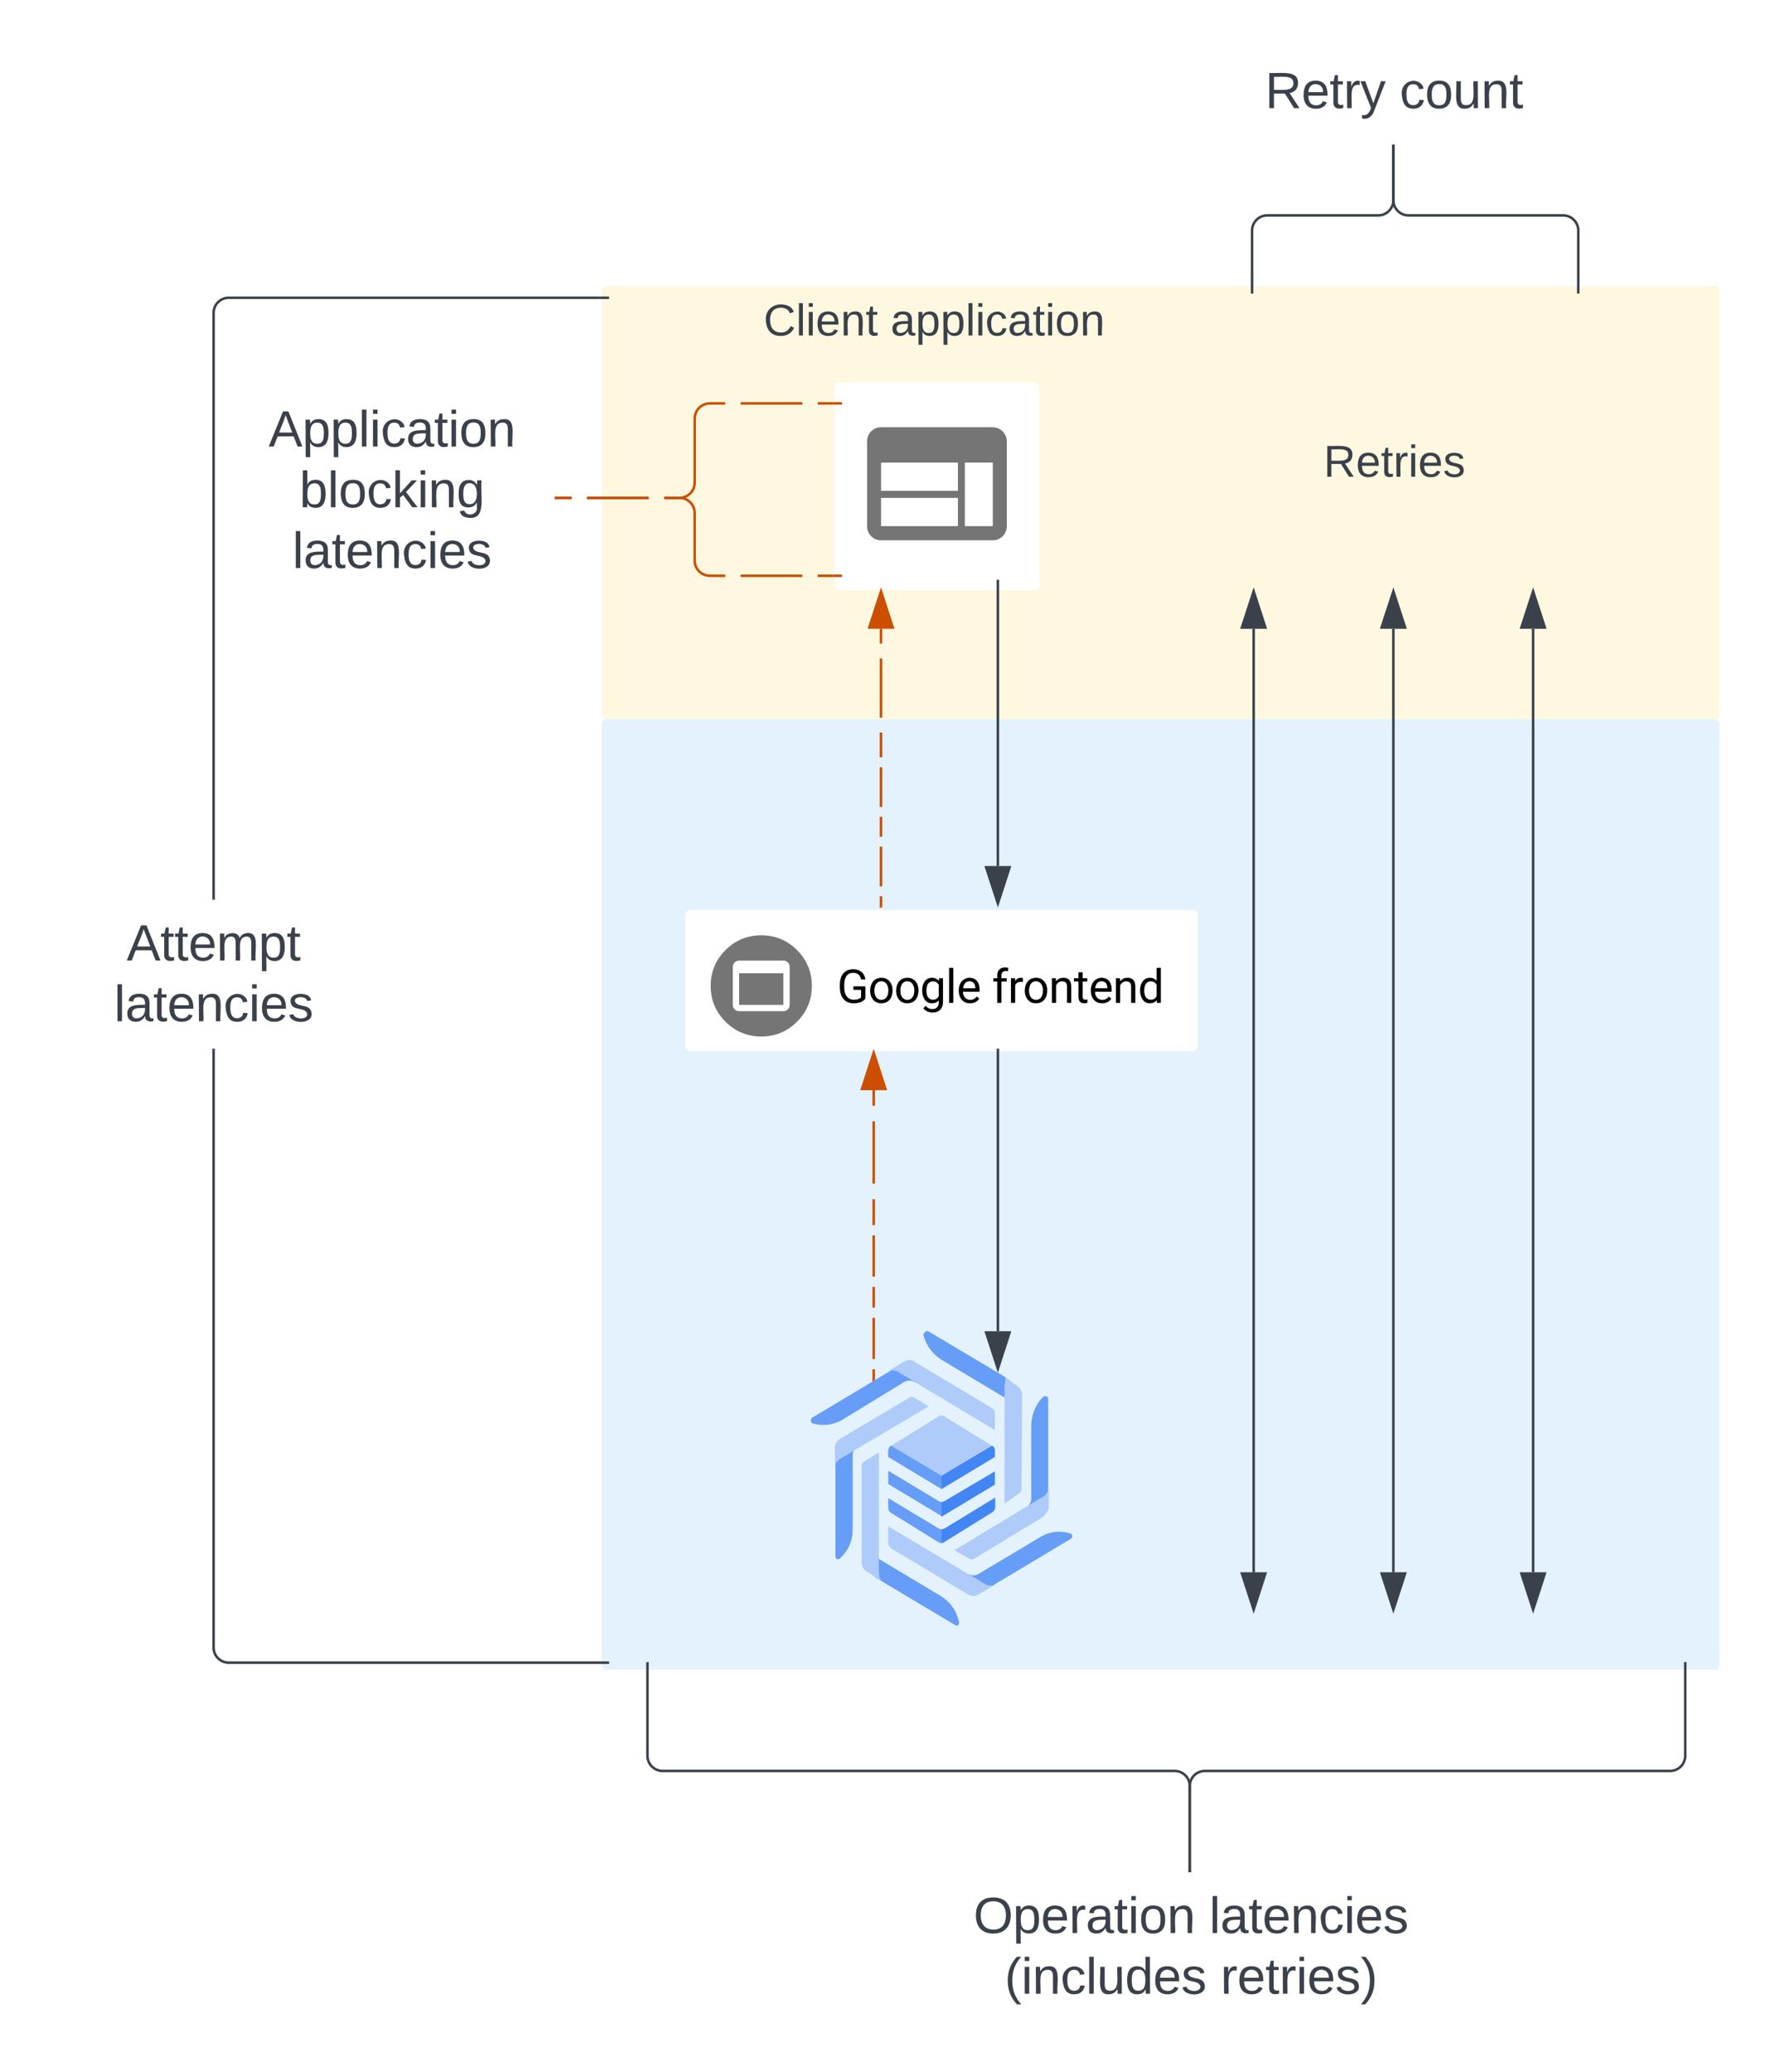 <svg xmlns="http://www.w3.org/2000/svg" xmlns:xlink="http://www.w3.org/1999/xlink" xmlns:lucid="lucid" width="700" height="818.93"><g transform="translate(-360 -260)" lucid:page-tab-id="0_0"><path d="M0 0h1760v1360H0z" fill="#fff"/><path d="M597.9 546.26a2 2 0 0 1 2-2H1038a2 2 0 0 1 2 2V918a2 2 0 0 1-2 2H599.9a2 2 0 0 1-2-2z" fill="#e3f2fd"/><use xlink:href="#a" transform="matrix(1,0,0,1,613.895,560.263) translate(0 17.067)"/><path d="M597.9 375.05a2 2 0 0 1 2-2H1038a2 2 0 0 1 2 2v167.2a2 2 0 0 1-2 2H599.9a2 2 0 0 1-2-2z" fill="#fff8e1"/><path d="M690 412.27a2 2 0 0 1 2-2h77.05a2 2 0 0 1 2 2v77.88a2 2 0 0 1-2 2H692a2 2 0 0 1-2-2z" fill="#fff" filter="url(#b)"/><path d="M690 412.27a2 2 0 0 1 2-2h77.05a2 2 0 0 1 2 2v77.88a2 2 0 0 1-2 2H692a2 2 0 0 1-2-2z" fill="#fff" filter="url(#c)"/><path d="M702.9 428.88h55.26v44.66H702.9z" fill="#fff" fill-opacity="0"/><path d="M752.63 428.88h-44.2c-1.53 0-2.84.55-3.92 1.63-1.06 1.1-1.6 2.42-1.6 3.96v33.5c0 1.54.54 2.86 1.6 3.95 1.1 1.1 2.4 1.64 3.92 1.64h44.2c1.54 0 2.84-.54 3.92-1.63 1.08-1.08 1.62-2.4 1.62-3.94v-33.5c0-1.54-.54-2.85-1.62-3.94-1.08-1.1-2.38-1.64-3.9-1.64zm-13.8 39.08h-30.4V456.8h30.4zm0-13.96h-30.4v-11.16h30.4zm13.8 13.96h-11.05v-25.12h11.05z" fill-opacity=".54"/><g filter="url(#d)"><path d="M631.05 620.7a2 2 0 0 1 2-2h198.63a2 2 0 0 1 2 2v51.83a2 2 0 0 1-2 2H633.05a2 2 0 0 1-2-2z" fill="#fff"/><path d="M652.3 643.7h17.5v12.5h-17.5z" fill="#757575"/><path d="M661.05 628.7c-5.52 0-10.24 1.95-14.14 5.86-3.9 3.9-5.85 8.62-5.85 14.14 0 5.53 1.96 10.24 5.86 14.15 3.9 3.9 8.63 5.85 14.15 5.85 5.53 0 10.24-1.95 14.15-5.85 3.9-3.9 5.85-8.62 5.85-14.15 0-5.52-1.95-10.24-5.85-14.14-3.9-3.9-8.62-5.86-14.15-5.86zm11.25 27.5c0 .7-.24 1.28-.73 1.77-.5.5-1.07.73-1.77.73h-17.5c-.7 0-1.27-.24-1.76-.73-.5-.5-.74-1.08-.74-1.77v-15c0-.7.25-1.28.74-1.77.5-.48 1.07-.73 1.76-.73h17.5c.7 0 1.28.25 1.77.73.5.5.73 1.08.73 1.77z" fill="#757575"/><use xlink:href="#e" transform="matrix(1,0,0,1,691.053,638.703) translate(0 16.699)"/><use xlink:href="#f" transform="matrix(1,0,0,1,691.053,638.703) translate(61.251 16.699)"/></g><path d="M756.66 812.03l-24.3-14.55c-3.7-2.33-6.1-5.7-7.23-10 0 0 .93-1.87 2.17-1.17l30.3 18.05c3.6 2.2 1.33 11.63 1.33 11.63 0-1.63-.82-3.14-2.27-3.95z" stroke="#000" stroke-opacity="0" stroke-width="6.25" fill="#669df6"/><path d="M764 848.33c0 .82-.3 1.52-.93 1.98l-5.8 3.97v-46.32c0-1.5.94-3.25-.3-4.07l5.27 3.96c1.35.8 2.07 2.2 1.97 3.84z" stroke="#000" stroke-opacity="0" stroke-width="6.25" fill="#aecbfa"/><path d="M732.37 853.7c-.4 0-.83-.13-1.14-.36l-19.95-12v5.25l21.1 12.67 1.64-3.37s-1.24-2.2-1.65-2.2zM733.5 864.16c-.72.47-1.54.47-2.27 0l-19.95-12v3.85c0 .83.4 1.53 1.14 2l18.8 11.63c.74.47 1.56.47 2.18 0 .62-1.05.93-1.86 1.24-3.03l-1.13-2.2z" stroke="#000" stroke-opacity="0" stroke-width="6.25" fill="#669df6"/><path d="M732.37 848.57l21.1-12.7v-2.43c0-.93-.43-1.63-1.15-1.98l-18.92-11.64c-.62-.46-1.44-.46-2.17 0l-18.8 11.64c-.74.35-1.15 1.16-1.15 1.98v2.44l21.1 12.7z" stroke="#000" stroke-opacity="0" stroke-width="6.25" fill="#aecbfa"/><path d="M732.37 843.33l-19.95-11.87c-.73.35-1.14 1.16-1.14 1.98v2.44l21.1 12.7 1.54-3.27-1.55-1.97z" stroke="#000" stroke-opacity="0" stroke-width="6.25" fill="#669df6"/><path d="M732.37 853.7v5.8l21.1-12.68v-5.24l-19.96 11.76c-.4.1-.72.23-1.13.35zM733.5 864.16c-.3.23-.72.35-1.13.35v5.25c.4-.12.83-.12 1.24-.35l18.82-11.64c.73-.47 1.14-1.16 1.14-1.98v-3.84l-20.05 12.22zM752.32 831.46l-19.95 11.87v5.24l21.1-12.7v-2.43c0-.93-.43-1.63-1.15-1.98z" stroke="#000" stroke-opacity="0" stroke-width="6.25" fill="#4285f4"/><path d="M708.08 876.5l23.88 14.3c3.92 2.45 6.4 5.94 7.33 10.48.1.58-.2 1.17-.83 1.28-.3 0-.52 0-.73-.23l-31.42-18.74c-3-1.87-.42-10.95-.42-10.95 0 1.63.83 3.03 2.18 3.85z" stroke="#000" stroke-opacity="0" stroke-width="6.25" fill="#669df6"/><path d="M700.74 877.66V839.5c0-.83.4-1.52 1.13-1.87l5.7-3.5v45.97c0 1.63 0 4.07 1.23 4.9l-6.1-3.85c-1.24-.8-1.86-1.98-1.96-3.5z" stroke="#000" stroke-opacity="0" stroke-width="6.25" fill="#aecbfa"/><path d="M721.72 806.33c-1.34-.82-2.9-.82-4.24 0l-24.2 14.77c-3.7 2.22-7.74 2.68-11.98 1.52-.62-.35-.82-1.17-.4-1.87.1-.23.2-.35.4-.46 1.14-.6 36.4-21.77 36.4-21.77 1.33-.82 4.33 8.03 4.33 8.03z" stroke="#000" stroke-opacity="0" stroke-width="6.25" fill="#669df6"/><path d="M721.72 798.3l30.6 18.27c.72.34 1.14 1.04 1.14 1.86v6.86l-38.36-23.05c-1.34-.8-2.9-.8-4.23 0l6.72-4.07c1.33-.82 2.88-.82 4.23 0z" stroke="#000" stroke-opacity="0" stroke-width="6.25" fill="#aecbfa"/><path d="M742.8 882.08c1.35.8 2.9.8 4.25 0l24.2-14.43c3.8-2.33 7.95-2.8 12.08-1.5.62.22.93 1.03.62 1.62-.1.23-.3.46-.62.58l-36.4 21.76c-1.23.82-4.22-8.14-4.22-8.14z" stroke="#000" stroke-opacity="0" stroke-width="6.25" fill="#669df6"/><path d="M712.3 871.96c-.6-.6-.92-1.17-1.02-1.87v-6.75l38.35 22.8c1.35.82 2.9.82 4.24 0l-6.82 4.08c-1.35.8-2.9.8-4.24 0z" stroke="#000" stroke-opacity="0" stroke-width="6.25" fill="#aecbfa"/><path d="M699.3 831.58c-1.35.8-2.08 2.2-2.08 3.84v29.1c0 4.53-1.75 8.48-5.06 11.5-.42.48-1.04.36-1.45 0-.2-.22-.2-.46-.3-.7v-43.98c0-1.63 8.9 0 8.9 0z" stroke="#000" stroke-opacity="0" stroke-width="6.25" fill="#669df6"/><path d="M719.55 812.5c.62-.47 1.34-.47 2.07 0l5.68 3.37-34.94 20.7c-1.34.82-2.17 2.22-2.17 3.85v-8.03c0-1.64.82-3.03 2.16-3.73z" stroke="#000" stroke-opacity="0" stroke-width="6.25" fill="#aecbfa"/><path d="M767.83 852.76v-29.1c.1-4.53 1.65-8.5 4.85-11.63 0 0 1.97-.7 1.86 1.16v42.93c-1.86 2.1-9.3 0-9.3 0 1.45-.7 2.38-1.86 2.6-3.37z" stroke="#000" stroke-opacity="0" stroke-width="6.25" fill="#669df6"/><path d="M772.68 859.5l-27.3 16.53c-.7.47-1.43.47-2.16 0l-5.8-3.26 35.26-21.3c1.35-.93 2.07-2.32 2.07-3.84V856c-.1 1.3-2.07 3.5-2.07 3.5z" stroke="#000" stroke-opacity="0" stroke-width="6.25" fill="#aecbfa"/><path d="M640 367.88a6 6 0 0 1 6-6h166.68a6 6 0 0 1 6 6v43.83a6 6 0 0 1-6 6H646a6 6 0 0 1-6-6z" stroke="#000" stroke-opacity="0" fill="#fff" fill-opacity="0"/><use xlink:href="#g" transform="matrix(1,0,0,1,645,366.884) translate(16.994 25.722)"/><use xlink:href="#h" transform="matrix(1,0,0,1,645,366.884) translate(67.216 25.722)"/><path d="M800.53 423.7a6 6 0 0 1 6-6h209.05a6 6 0 0 1 6 6v43.84a6 6 0 0 1-6 6H806.53a6 6 0 0 1-6-6z" stroke="#000" stroke-opacity="0" fill="#fff" fill-opacity="0"/><use xlink:href="#i" transform="matrix(1,0,0,1,805.526,422.714) translate(77.926 25.722)"/><path d="M855.8 508.54v372.93" stroke="#3a414a" fill="none"/><path d="M855.8 493.77l4.63 14.27h-9.28zM855.8 896.24l-4.65-14.27h9.27z" stroke="#3a414a" fill="#3a414a"/><path d="M911.05 508.54v372.93" stroke="#3a414a" fill="none"/><path d="M911.05 493.77l4.64 14.27h-9.28zM911.05 896.24l-4.63-14.27h9.27z" stroke="#3a414a" fill="#3a414a"/><path d="M966.32 508.54v372.93" stroke="#3a414a" fill="none"/><path d="M966.32 493.77l4.63 14.27h-9.27zM966.32 896.24l-4.64-14.27h9.27z" stroke="#3a414a" fill="#3a414a"/><path d="M380 621.6a6 6 0 0 1 6-6h116.95a6 6 0 0 1 6 6v46.93a6 6 0 0 1-6 6H386a6 6 0 0 1-6-6z" stroke="#000" stroke-opacity="0" fill="#fff" fill-opacity="0"/><use xlink:href="#j" transform="matrix(1,0,0,1,385,620.601) translate(25.083 19.062)"/><use xlink:href="#k" transform="matrix(1,0,0,1,385,620.601) translate(20.111 43.062)"/><path d="M444.47 615.1V383.7a6 6 0 0 1 6-6H597.4" stroke="#3a414a" fill="none"/><path d="M444.97 615.6h-1v-.5h1z" stroke="#3a414a" stroke-width=".05" fill="#3a414a"/><path d="M597.38 377.7h3.5M444.47 675.03V911.2a6 6 0 0 0 6 6H597.4" stroke="#3a414a" fill="none"/><path d="M444.97 675.05h-1v-.52h1z" stroke="#3a414a" stroke-width=".05" fill="#3a414a"/><path d="M597.4 917.2h3.5" stroke="#3a414a" fill="none"/><path d="M720 1006a6 6 0 0 1 6-6h209.05a6 6 0 0 1 6 6v46.93a6 6 0 0 1-6 6H726a6 6 0 0 1-6-6z" stroke="#000" stroke-opacity="0" fill="#fff" fill-opacity="0"/><use xlink:href="#l" transform="matrix(1,0,0,1,725,1005) translate(20 19.062)"/><use xlink:href="#m" transform="matrix(1,0,0,1,725,1005) translate(113.222 19.062)"/><use xlink:href="#n" transform="matrix(1,0,0,1,725,1005) translate(32.306 43.062)"/><use xlink:href="#o" transform="matrix(1,0,0,1,725,1005) translate(117.694 43.062)"/><path d="M830.53 999.5V966a6 6 0 0 1 6-6h183.95a6 6 0 0 0 6-6v-33.52" stroke="#3a414a" fill="none"/><path d="M831.03 1000h-1v-.5h1z" stroke="#3a414a" stroke-width=".05" fill="#3a414a"/><path d="M1026.48 920.5v-3.52M830.53 999.5V966a6 6 0 0 0-6-6H622.06a6 6 0 0 1-6-6v-33.5" stroke="#3a414a" fill="none"/><path d="M831.03 1000h-1v-.5h1z" stroke="#3a414a" stroke-width=".05" fill="#3a414a"/><path d="M616.06 920.5V917" stroke="#3a414a" fill="none"/><path d="M837.37 286a6 6 0 0 1 6-6h135.37a6 6 0 0 1 6 6v25.22a6 6 0 0 1-6 6H843.37a6 6 0 0 1-6-6z" stroke="#000" stroke-opacity="0" fill="#fff" fill-opacity="0"/><use xlink:href="#p" transform="matrix(1,0,0,1,842.368,285) translate(17.944 17.75)"/><use xlink:href="#q" transform="matrix(1,0,0,1,842.368,285) translate(71.167 17.75)"/><path d="M450.53 416.27a6 6 0 0 1 6-6h116.94a6 6 0 0 1 6 6v81.05a6 6 0 0 1-6 6H456.53a6 6 0 0 1-6-6z" stroke="#000" stroke-opacity="0" fill="#fff" fill-opacity="0"/><use xlink:href="#r" transform="matrix(1,0,0,1,455.526,415.27) translate(10.694 21.25)"/><use xlink:href="#s" transform="matrix(1,0,0,1,455.526,415.27) translate(22.889 45.25)"/><use xlink:href="#t" transform="matrix(1,0,0,1,455.526,415.27) translate(20.111 69.25)"/><path d="M911.05 317.72v21.42a6 6 0 0 0 6 6h61.13a6 6 0 0 1 6 6v21.4" stroke="#3a414a" fill="none"/><path d="M911.55 317.73h-1v-.5h1z" stroke="#3a414a" stroke-width=".05" fill="#3a414a"/><path d="M984.17 372.54v3.5M754.64 492.64v109.68M754.64 492.65v-3.5" stroke="#3a414a" fill="none"/><path d="M754.64 617.1L750 602.8h9.28z" stroke="#3a414a" fill="#3a414a"/><path d="M754.65 675.03V786.2" stroke="#3a414a" fill="none"/><path d="M755.15 675.05h-1v-.52h1z" stroke="#3a414a" stroke-width=".05" fill="#3a414a"/><path d="M754.64 800.97L750 786.7h9.27z" stroke="#3a414a" fill="#3a414a"/><path d="M708.42 508.53v5.86m0 5.86v23.44m0 5.86v9.8m0 3.92v15.7m0 3.9v7.86m0 3.92v15.7m0 3.92v3.92" stroke="#cc4e00" fill="none"/><path d="M708.42 493.77l4.64 14.26h-9.27z" stroke="#cc4e00" fill="#cc4e00"/><path d="M708.9 618.7h-1v-.5h1z" stroke="#cc4e00" stroke-width=".05" fill="#cc4e00"/><path d="M705.53 690.92v6.15m0 6.16v24.62m0 6.16v10.24m0 4.07v16.3m0 4.06v8.14m0 4.07v16.3m0 4.06v4.07" stroke="#cc4e00" fill="none"/><path d="M705.53 676.15l4.63 14.27h-9.27z" stroke="#cc4e00" fill="#cc4e00"/><path d="M706.03 805.5l-1 .6v-.82h1z" stroke="#cc4e00" stroke-width=".05" fill="#cc4e00"/><path d="M515 410.27" stroke="#3a414a" fill="none"/><path stroke="#3a414a" stroke-width=".05" fill="#3a414a"/><path stroke="#3a414a" stroke-width=".05" fill="#3a414a"/><path d="M579.97 456.8h6.1m6.1 0h24.38m6.1 0h6.1l.94.07.9.22.87.35.8.5.72.6.6.72.5.8.35.87.22.92.08.94v18.8l.07.95.22.9.36.88.5.8.6.72.72.6.8.5.87.37.9.22.95.07h6.1m6.1 0h24.38m6.1 0h6.1" stroke="#cc4e00" fill="none"/><path d="M580 457.3h-.53v-1h.52z" stroke="#cc4e00" stroke-width=".05" fill="#cc4e00"/><path d="M689.5 487.6h3.52M579.97 456.8h6.1m6.1 0h24.38m6.1 0h6.1l.93-.08.9-.22.88-.36.8-.5.72-.6.6-.72.5-.8.36-.87.22-.92.08-.94v-25.35l.07-.94.23-.9.36-.88.48-.8.62-.72.7-.6.8-.5.88-.36.92-.22.94-.07h6.1m6.1 0h24.37m6.1 0h6.1" stroke="#cc4e00" fill="none"/><path d="M580 457.3h-.53v-1h.52z" stroke="#cc4e00" stroke-width=".05" fill="#cc4e00"/><path d="M689.5 419.45h3.5" stroke="#cc4e00" fill="none"/><path d="M911.05 317.72v21.42a6 6 0 0 1-6 6h-43.88a6 6 0 0 0-6 6v21.42" stroke="#3a414a" fill="none"/><path d="M911.55 317.73h-1v-.5h1z" stroke="#3a414a" stroke-width=".05" fill="#3a414a"/><path d="M855.17 372.55v3.5" stroke="#3a414a" fill="none"/><defs><filter id="b" filterUnits="objectBoundingBox" x="-.01" y="0" width="1.02" height="1.02"><feOffset result="offOut" in="SourceAlpha" dy="1"/><feGaussianBlur result="blurOut" in="offOut" stdDeviation=".5"/><feColorMatrix result="colorOut" in="blurOut" values="0 0 0 0 0 0 0 0 0 0 0 0 0 0 0 0 0 0 0.239 0"/><feBlend in="SourceGraphic" in2="colorOut"/></filter><filter id="c" filterUnits="objectBoundingBox" x="-.02" y="-.01" width="1.04" height="1.04"><feOffset result="offOut" in="SourceAlpha" dy="1"/><feGaussianBlur result="blurOut" in="offOut" stdDeviation=".75"/><feColorMatrix result="colorOut" in="blurOut" values="0 0 0 0 0 0 0 0 0 0 0 0 0 0 0 0 0 0 0.118 0"/><feBlend in="SourceGraphic" in2="colorOut"/></filter><path d="M730-137c145 0 253-29 323-105v-327H716v-156h528v534C1148-51 964 20 729 20c-394 0-598-279-607-678v-127c-5-410 194-690 585-691 310-1 499 171 537 447h-192c-36-193-151-289-344-289-285 0-393 220-393 528v119c-5 296 140 534 415 534" id="u"/><path d="M584 20C278 26 81-227 91-551c10-320 175-545 491-551 308-5 503 247 494 573-9 322-175 543-492 549zm-2-970c-208 0-305 185-305 421 0 216 106 398 307 398 211 0 307-186 307-420 0-214-109-399-309-399" id="v"/><path d="M521 20C240 20 96-239 96-550c0-303 147-552 427-552 132 0 235 47 309 140l9-120h169V-26c4 277-183 454-459 452-165-1-334-81-400-187l96-111c79 98 176 147 291 147 180 1 288-109 286-290v-93C750-23 649 20 521 20zm48-965c-209 0-287 178-287 416 0 217 86 392 285 392 117 0 202-53 257-159v-494c-57-103-142-155-255-155" id="w"/><path d="M341 0H156v-1536h185V0" id="x"/><path d="M599-131c141 0 220-65 285-146l113 88C906-50 770 20 589 20 281 21 93-214 93-545c0-223 93-397 233-485 74-48 154-72 240-72 300 2 449 218 445 537v77H278c0 197 129 357 321 357zm227-509c-3-180-88-310-260-310-170 0-264 140-282 310h542" id="y"/><g id="e"><use transform="matrix(0.009,0,0,0.009,0,0)" xlink:href="#u"/><use transform="matrix(0.009,0,0,0.009,12.261,0)" xlink:href="#v"/><use transform="matrix(0.009,0,0,0.009,22.526,0)" xlink:href="#v"/><use transform="matrix(0.009,0,0,0.009,32.792,0)" xlink:href="#w"/><use transform="matrix(0.009,0,0,0.009,42.891,0)" xlink:href="#x"/><use transform="matrix(0.009,0,0,0.009,47.259,0)" xlink:href="#y"/></g><path d="M704-1390c-164-38-297 28-288 194v114h231v143H416V0H231v-939H60v-143h171v-111c-12-274 208-416 483-347" id="z"/><path d="M663-916c-163-27-288 18-338 148V0H140v-1082h180l3 125c61-97 147-145 258-145 36 0 63 5 82 14v172" id="A"/><path d="M589-945c-131 0-219 81-264 174V0H140v-1082h175l6 136c83-104 191-156 324-156 229 0 346 129 346 387V0H806v-716c-2-153-65-229-217-229" id="B"/><path d="M456 20C285 20 205-92 206-268v-671H9v-143h197v-262h185v262h202v143H391v671c-9 125 92 149 207 118V0c-49 13-96 20-142 20" id="C"/><path d="M520 20C244 20 95-247 95-550c0-298 151-550 427-552 127 0 227 43 301 130v-564h185V0H838l-9-116C755-25 652 20 520 20zm48-965c-210 0-288 177-288 416 0 218 87 392 286 392 117 0 203-53 257-158v-497c-55-102-140-153-255-153" id="D"/><g id="f"><use transform="matrix(0.009,0,0,0.009,0,0)" xlink:href="#z"/><use transform="matrix(0.009,0,0,0.009,6.249,0)" xlink:href="#A"/><use transform="matrix(0.009,0,0,0.009,12.164,0)" xlink:href="#v"/><use transform="matrix(0.009,0,0,0.009,22.43,0)" xlink:href="#B"/><use transform="matrix(0.009,0,0,0.009,32.361,0)" xlink:href="#C"/><use transform="matrix(0.009,0,0,0.009,38.241,0)" xlink:href="#y"/><use transform="matrix(0.009,0,0,0.009,47.777,0)" xlink:href="#B"/><use transform="matrix(0.009,0,0,0.009,57.709,0)" xlink:href="#D"/></g><filter id="d" filterUnits="objectBoundingBox" x="-.01" y="-.01" width="1.01" height="1.05"><feOffset result="offOut" in="SourceAlpha" dy="1"/><feGaussianBlur result="blurOut" in="offOut" stdDeviation=".75"/><feColorMatrix result="colorOut" in="blurOut" values="0 0 0 0 0 0 0 0 0 0 0 0 0 0 0 0 0 0 0.4 0"/><feBlend in="SourceGraphic" in2="colorOut"/></filter><path fill="#3a414a" d="M212-179c-10-28-35-45-73-45-59 0-87 40-87 99 0 60 29 101 89 101 43 0 62-24 78-52l27 14C228-24 195 4 139 4 59 4 22-46 18-125c-6-104 99-153 187-111 19 9 31 26 39 46" id="E"/><path fill="#3a414a" d="M24 0v-261h32V0H24" id="F"/><path fill="#3a414a" d="M24-231v-30h32v30H24zM24 0v-190h32V0H24" id="G"/><path fill="#3a414a" d="M100-194c63 0 86 42 84 106H49c0 40 14 67 53 68 26 1 43-12 49-29l28 8c-11 28-37 45-77 45C44 4 14-33 15-96c1-61 26-98 85-98zm52 81c6-60-76-77-97-28-3 7-6 17-6 28h103" id="H"/><path fill="#3a414a" d="M117-194c89-4 53 116 60 194h-32v-121c0-31-8-49-39-48C34-167 62-67 57 0H25l-1-190h30c1 10-1 24 2 32 11-22 29-35 61-36" id="I"/><path fill="#3a414a" d="M59-47c-2 24 18 29 38 22v24C64 9 27 4 27-40v-127H5v-23h24l9-43h21v43h35v23H59v120" id="J"/><g id="g"><use transform="matrix(0.049,0,0,0.049,0,0)" xlink:href="#E"/><use transform="matrix(0.049,0,0,0.049,12.79,0)" xlink:href="#F"/><use transform="matrix(0.049,0,0,0.049,16.691,0)" xlink:href="#G"/><use transform="matrix(0.049,0,0,0.049,20.593,0)" xlink:href="#H"/><use transform="matrix(0.049,0,0,0.049,30.469,0)" xlink:href="#I"/><use transform="matrix(0.049,0,0,0.049,40.346,0)" xlink:href="#J"/></g><path fill="#3a414a" d="M141-36C126-15 110 5 73 4 37 3 15-17 15-53c-1-64 63-63 125-63 3-35-9-54-41-54-24 1-41 7-42 31l-33-3c5-37 33-52 76-52 45 0 72 20 72 64v82c-1 20 7 32 28 27v20c-31 9-61-2-59-35zM48-53c0 20 12 33 32 33 41-3 63-29 60-74-43 2-92-5-92 41" id="K"/><path fill="#3a414a" d="M115-194c55 1 70 41 70 98S169 2 115 4C84 4 66-9 55-30l1 105H24l-1-265h31l2 30c10-21 28-34 59-34zm-8 174c40 0 45-34 45-75s-6-73-45-74c-42 0-51 32-51 76 0 43 10 73 51 73" id="L"/><path fill="#3a414a" d="M96-169c-40 0-48 33-48 73s9 75 48 75c24 0 41-14 43-38l32 2c-6 37-31 61-74 61-59 0-76-41-82-99-10-93 101-131 147-64 4 7 5 14 7 22l-32 3c-4-21-16-35-41-35" id="M"/><path fill="#3a414a" d="M100-194c62-1 85 37 85 99 1 63-27 99-86 99S16-35 15-95c0-66 28-99 85-99zM99-20c44 1 53-31 53-75 0-43-8-75-51-75s-53 32-53 75 10 74 51 75" id="N"/><g id="h"><use transform="matrix(0.049,0,0,0.049,0,0)" xlink:href="#K"/><use transform="matrix(0.049,0,0,0.049,9.877,0)" xlink:href="#L"/><use transform="matrix(0.049,0,0,0.049,19.753,0)" xlink:href="#L"/><use transform="matrix(0.049,0,0,0.049,29.63,0)" xlink:href="#F"/><use transform="matrix(0.049,0,0,0.049,33.531,0)" xlink:href="#G"/><use transform="matrix(0.049,0,0,0.049,37.432,0)" xlink:href="#M"/><use transform="matrix(0.049,0,0,0.049,46.321,0)" xlink:href="#K"/><use transform="matrix(0.049,0,0,0.049,56.198,0)" xlink:href="#J"/><use transform="matrix(0.049,0,0,0.049,61.136,0)" xlink:href="#G"/><use transform="matrix(0.049,0,0,0.049,65.037,0)" xlink:href="#N"/><use transform="matrix(0.049,0,0,0.049,74.914,0)" xlink:href="#I"/></g><path fill="#3a414a" d="M233-177c-1 41-23 64-60 70L243 0h-38l-65-103H63V0H30v-248c88 3 205-21 203 71zM63-129c60-2 137 13 137-47 0-61-80-42-137-45v92" id="O"/><path fill="#3a414a" d="M114-163C36-179 61-72 57 0H25l-1-190h30c1 12-1 29 2 39 6-27 23-49 58-41v29" id="P"/><path fill="#3a414a" d="M135-143c-3-34-86-38-87 0 15 53 115 12 119 90S17 21 10-45l28-5c4 36 97 45 98 0-10-56-113-15-118-90-4-57 82-63 122-42 12 7 21 19 24 35" id="Q"/><g id="i"><use transform="matrix(0.049,0,0,0.049,0,0)" xlink:href="#O"/><use transform="matrix(0.049,0,0,0.049,12.79,0)" xlink:href="#H"/><use transform="matrix(0.049,0,0,0.049,22.667,0)" xlink:href="#J"/><use transform="matrix(0.049,0,0,0.049,27.605,0)" xlink:href="#P"/><use transform="matrix(0.049,0,0,0.049,33.481,0)" xlink:href="#G"/><use transform="matrix(0.049,0,0,0.049,37.383,0)" xlink:href="#H"/><use transform="matrix(0.049,0,0,0.049,47.259,0)" xlink:href="#Q"/></g><path fill="#3a414a" d="M205 0l-28-72H64L36 0H1l101-248h38L239 0h-34zm-38-99l-47-123c-12 45-31 82-46 123h93" id="R"/><path fill="#3a414a" d="M210-169c-67 3-38 105-44 169h-31v-121c0-29-5-50-35-48C34-165 62-65 56 0H25l-1-190h30c1 10-1 24 2 32 10-44 99-50 107 0 11-21 27-35 58-36 85-2 47 119 55 194h-31v-121c0-29-5-49-35-48" id="S"/><g id="j"><use transform="matrix(0.056,0,0,0.056,0,0)" xlink:href="#R"/><use transform="matrix(0.056,0,0,0.056,13.333,0)" xlink:href="#J"/><use transform="matrix(0.056,0,0,0.056,18.889,0)" xlink:href="#J"/><use transform="matrix(0.056,0,0,0.056,24.444,0)" xlink:href="#H"/><use transform="matrix(0.056,0,0,0.056,35.556,0)" xlink:href="#S"/><use transform="matrix(0.056,0,0,0.056,52.167,0)" xlink:href="#L"/><use transform="matrix(0.056,0,0,0.056,63.278,0)" xlink:href="#J"/></g><g id="k"><use transform="matrix(0.056,0,0,0.056,0,0)" xlink:href="#F"/><use transform="matrix(0.056,0,0,0.056,4.389,0)" xlink:href="#K"/><use transform="matrix(0.056,0,0,0.056,15.5,0)" xlink:href="#J"/><use transform="matrix(0.056,0,0,0.056,21.056,0)" xlink:href="#H"/><use transform="matrix(0.056,0,0,0.056,32.167,0)" xlink:href="#I"/><use transform="matrix(0.056,0,0,0.056,43.278,0)" xlink:href="#M"/><use transform="matrix(0.056,0,0,0.056,53.278,0)" xlink:href="#G"/><use transform="matrix(0.056,0,0,0.056,57.667,0)" xlink:href="#H"/><use transform="matrix(0.056,0,0,0.056,68.778,0)" xlink:href="#Q"/></g><path fill="#3a414a" d="M140-251c81 0 123 46 123 126C263-46 219 4 140 4 59 4 17-45 17-125s42-126 123-126zm0 227c63 0 89-41 89-101s-29-99-89-99c-61 0-89 39-89 99S79-25 140-24" id="T"/><g id="l"><use transform="matrix(0.056,0,0,0.056,0,0)" xlink:href="#T"/><use transform="matrix(0.056,0,0,0.056,15.556,0)" xlink:href="#L"/><use transform="matrix(0.056,0,0,0.056,26.667,0)" xlink:href="#H"/><use transform="matrix(0.056,0,0,0.056,37.778,0)" xlink:href="#P"/><use transform="matrix(0.056,0,0,0.056,44.389,0)" xlink:href="#K"/><use transform="matrix(0.056,0,0,0.056,55.5,0)" xlink:href="#J"/><use transform="matrix(0.056,0,0,0.056,61.056,0)" xlink:href="#G"/><use transform="matrix(0.056,0,0,0.056,65.444,0)" xlink:href="#N"/><use transform="matrix(0.056,0,0,0.056,76.556,0)" xlink:href="#I"/></g><g id="m"><use transform="matrix(0.056,0,0,0.056,0,0)" xlink:href="#F"/><use transform="matrix(0.056,0,0,0.056,4.389,0)" xlink:href="#K"/><use transform="matrix(0.056,0,0,0.056,15.5,0)" xlink:href="#J"/><use transform="matrix(0.056,0,0,0.056,21.056,0)" xlink:href="#H"/><use transform="matrix(0.056,0,0,0.056,32.167,0)" xlink:href="#I"/><use transform="matrix(0.056,0,0,0.056,43.278,0)" xlink:href="#M"/><use transform="matrix(0.056,0,0,0.056,53.278,0)" xlink:href="#G"/><use transform="matrix(0.056,0,0,0.056,57.667,0)" xlink:href="#H"/><use transform="matrix(0.056,0,0,0.056,68.778,0)" xlink:href="#Q"/></g><path fill="#3a414a" d="M87 75C49 33 22-17 22-94c0-76 28-126 65-167h31c-38 41-64 92-64 168S80 34 118 75H87" id="U"/><path fill="#3a414a" d="M84 4C-5 8 30-112 23-190h32v120c0 31 7 50 39 49 72-2 45-101 50-169h31l1 190h-30c-1-10 1-25-2-33-11 22-28 36-60 37" id="V"/><path fill="#3a414a" d="M85-194c31 0 48 13 60 33l-1-100h32l1 261h-30c-2-10 0-23-3-31C134-8 116 4 85 4 32 4 16-35 15-94c0-66 23-100 70-100zm9 24c-40 0-46 34-46 75 0 40 6 74 45 74 42 0 51-32 51-76 0-42-9-74-50-73" id="W"/><g id="n"><use transform="matrix(0.056,0,0,0.056,0,0)" xlink:href="#U"/><use transform="matrix(0.056,0,0,0.056,6.611,0)" xlink:href="#G"/><use transform="matrix(0.056,0,0,0.056,11,0)" xlink:href="#I"/><use transform="matrix(0.056,0,0,0.056,22.111,0)" xlink:href="#M"/><use transform="matrix(0.056,0,0,0.056,32.111,0)" xlink:href="#F"/><use transform="matrix(0.056,0,0,0.056,36.5,0)" xlink:href="#V"/><use transform="matrix(0.056,0,0,0.056,47.611,0)" xlink:href="#W"/><use transform="matrix(0.056,0,0,0.056,58.722,0)" xlink:href="#H"/><use transform="matrix(0.056,0,0,0.056,69.833,0)" xlink:href="#Q"/></g><path fill="#3a414a" d="M33-261c38 41 65 92 65 168S71 34 33 75H2C39 34 66-17 66-93S39-220 2-261h31" id="X"/><g id="o"><use transform="matrix(0.056,0,0,0.056,0,0)" xlink:href="#P"/><use transform="matrix(0.056,0,0,0.056,6.611,0)" xlink:href="#H"/><use transform="matrix(0.056,0,0,0.056,17.722,0)" xlink:href="#J"/><use transform="matrix(0.056,0,0,0.056,23.278,0)" xlink:href="#P"/><use transform="matrix(0.056,0,0,0.056,29.889,0)" xlink:href="#G"/><use transform="matrix(0.056,0,0,0.056,34.278,0)" xlink:href="#H"/><use transform="matrix(0.056,0,0,0.056,45.389,0)" xlink:href="#Q"/><use transform="matrix(0.056,0,0,0.056,55.389,0)" xlink:href="#X"/></g><path fill="#3a414a" d="M179-190L93 31C79 59 56 82 12 73V49c39 6 53-20 64-50L1-190h34L92-34l54-156h33" id="Y"/><g id="p"><use transform="matrix(0.056,0,0,0.056,0,0)" xlink:href="#O"/><use transform="matrix(0.056,0,0,0.056,14.389,0)" xlink:href="#H"/><use transform="matrix(0.056,0,0,0.056,25.5,0)" xlink:href="#J"/><use transform="matrix(0.056,0,0,0.056,31.056,0)" xlink:href="#P"/><use transform="matrix(0.056,0,0,0.056,37.667,0)" xlink:href="#Y"/></g><g id="q"><use transform="matrix(0.056,0,0,0.056,0,0)" xlink:href="#M"/><use transform="matrix(0.056,0,0,0.056,10,0)" xlink:href="#N"/><use transform="matrix(0.056,0,0,0.056,21.111,0)" xlink:href="#V"/><use transform="matrix(0.056,0,0,0.056,32.222,0)" xlink:href="#I"/><use transform="matrix(0.056,0,0,0.056,43.333,0)" xlink:href="#J"/></g><g id="r"><use transform="matrix(0.056,0,0,0.056,0,0)" xlink:href="#R"/><use transform="matrix(0.056,0,0,0.056,13.333,0)" xlink:href="#L"/><use transform="matrix(0.056,0,0,0.056,24.444,0)" xlink:href="#L"/><use transform="matrix(0.056,0,0,0.056,35.556,0)" xlink:href="#F"/><use transform="matrix(0.056,0,0,0.056,39.944,0)" xlink:href="#G"/><use transform="matrix(0.056,0,0,0.056,44.333,0)" xlink:href="#M"/><use transform="matrix(0.056,0,0,0.056,54.333,0)" xlink:href="#K"/><use transform="matrix(0.056,0,0,0.056,65.444,0)" xlink:href="#J"/><use transform="matrix(0.056,0,0,0.056,71,0)" xlink:href="#G"/><use transform="matrix(0.056,0,0,0.056,75.389,0)" xlink:href="#N"/><use transform="matrix(0.056,0,0,0.056,86.5,0)" xlink:href="#I"/></g><path fill="#3a414a" d="M115-194c53 0 69 39 70 98 0 66-23 100-70 100C84 3 66-7 56-30L54 0H23l1-261h32v101c10-23 28-34 59-34zm-8 174c40 0 45-34 45-75 0-40-5-75-45-74-42 0-51 32-51 76 0 43 10 73 51 73" id="Z"/><path fill="#3a414a" d="M143 0L79-87 56-68V0H24v-261h32v163l83-92h37l-77 82L181 0h-38" id="aa"/><path fill="#3a414a" d="M177-190C167-65 218 103 67 71c-23-6-38-20-44-43l32-5c15 47 100 32 89-28v-30C133-14 115 1 83 1 29 1 15-40 15-95c0-56 16-97 71-98 29-1 48 16 59 35 1-10 0-23 2-32h30zM94-22c36 0 50-32 50-73 0-42-14-75-50-75-39 0-46 34-46 75s6 73 46 73" id="ab"/><g id="s"><use transform="matrix(0.056,0,0,0.056,0,0)" xlink:href="#Z"/><use transform="matrix(0.056,0,0,0.056,11.111,0)" xlink:href="#F"/><use transform="matrix(0.056,0,0,0.056,15.5,0)" xlink:href="#N"/><use transform="matrix(0.056,0,0,0.056,26.611,0)" xlink:href="#M"/><use transform="matrix(0.056,0,0,0.056,36.611,0)" xlink:href="#aa"/><use transform="matrix(0.056,0,0,0.056,46.611,0)" xlink:href="#G"/><use transform="matrix(0.056,0,0,0.056,51,0)" xlink:href="#I"/><use transform="matrix(0.056,0,0,0.056,62.111,0)" xlink:href="#ab"/></g><g id="t"><use transform="matrix(0.056,0,0,0.056,0,0)" xlink:href="#F"/><use transform="matrix(0.056,0,0,0.056,4.389,0)" xlink:href="#K"/><use transform="matrix(0.056,0,0,0.056,15.5,0)" xlink:href="#J"/><use transform="matrix(0.056,0,0,0.056,21.056,0)" xlink:href="#H"/><use transform="matrix(0.056,0,0,0.056,32.167,0)" xlink:href="#I"/><use transform="matrix(0.056,0,0,0.056,43.278,0)" xlink:href="#M"/><use transform="matrix(0.056,0,0,0.056,53.278,0)" xlink:href="#G"/><use transform="matrix(0.056,0,0,0.056,57.667,0)" xlink:href="#H"/><use transform="matrix(0.056,0,0,0.056,68.778,0)" xlink:href="#Q"/></g></defs></g></svg>